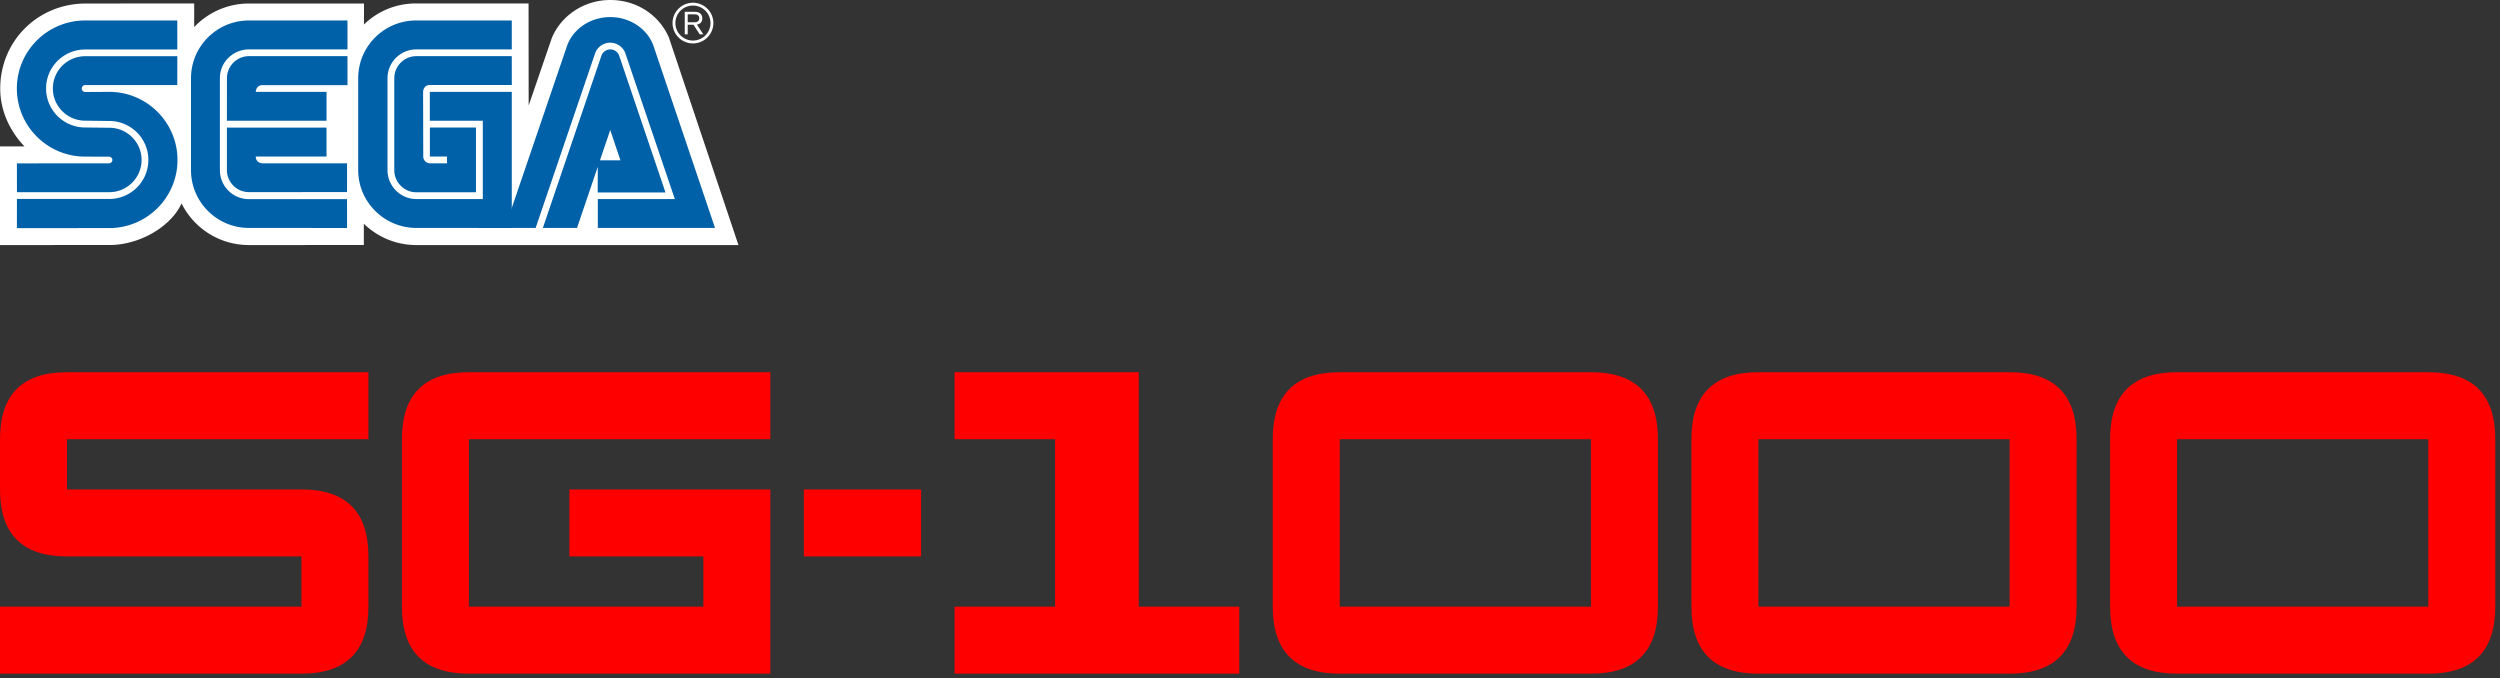 <svg width="468" height="127" xmlns="http://www.w3.org/2000/svg"><rect width="100%" height="100%" fill="#333333" stroke="none"/><g fill-rule="nonzero" fill="none"><g fill="red"><path d="M0 91.624v-9.405c0-8.36 4.18-12.54 12.54-12.54h56.43v12.54H12.54v9.405h43.89c8.36 0 12.54 4.18 12.54 12.54v9.405c0 8.36-4.18 12.54-12.54 12.54H0v-12.54h56.43v-9.405H12.54c-8.36 0-12.54-4.18-12.54-12.54zM75.24 113.569v-31.35c0-8.36 4.18-12.54 12.54-12.54h56.43v12.54H87.78v31.35h43.89v-9.405h-25.08v-12.54h37.62v34.485H87.78c-8.36 0-12.54-4.18-12.54-12.54zM150.48 104.164v-12.54h21.945v12.54zM178.695 126.109v-12.54h18.81v-31.35h-18.81v-12.54h34.485v43.89h18.81v12.54zM310.365 113.569c0 8.36-4.18 12.54-12.54 12.54H250.8c-8.36 0-12.54-4.18-12.54-12.54v-31.35c0-8.36 4.18-12.54 12.54-12.54h47.025c8.36 0 12.54 4.18 12.54 12.54v31.35zm-12.54 0v-31.35H250.8v31.35h47.025zM388.74 113.569c0 8.36-4.18 12.54-12.54 12.54h-47.025c-8.36 0-12.54-4.18-12.54-12.54v-31.35c0-8.36 4.18-12.54 12.54-12.54H376.2c8.36 0 12.54 4.18 12.54 12.54v31.35zm-12.54 0v-31.35h-47.025v31.35H376.2zM467.115 113.569c0 8.36-4.18 12.54-12.54 12.54H407.55c-8.36 0-12.54-4.18-12.54-12.54v-31.35c0-8.36 4.18-12.54 12.54-12.54h47.025c8.36 0 12.54 4.18 12.54 12.54v31.35zm-12.54 0v-31.35H407.55v31.35h47.025z"/></g><path d="M68.11 41.884c2.538 2.465 6 3.989 9.816 3.989l60.314.007-13.026-38.86C123.434 2.89 119.261 0 114.248 0c-4.992 0-9.229 2.986-10.942 7.097l-4.342 12.658L98.947.654 77.884.644c-3.807 0-7.23 1.485-9.75 3.942L68.142.66H46.576c-4.017 0-7.67 1.713-10.225 4.405V.643L16.025.661C7.25.653.053 7.512.042 16.58c0 4.198 1.835 8.006 4.54 10.827L0 27.4v18.472l20.479-.004c5.754-.007 11.456-3.479 13.438-7.638l.06-.171a14.047 14.047 0 0 0 12.598 7.813l21.534-.004v-3.985" fill="#FFF"/><path d="m3.164 42.712 17.27-.018c7.065 0 12.79-5.708 12.79-12.742 0-7.047-5.725-12.756-12.79-12.756l-4.486.025a.644.644 0 0 1-.64-.647c0-.357.287-.647.64-.647l17.238.004.007-5.408H15.945c-3.335 0-6.048 2.709-6.048 6.037 0 3.332 2.712 6.03 6.048 6.03l4.506.06c4.048 0 7.324 3.264 7.324 7.292 0 4.03-3.276 7.303-7.324 7.303H3.17l-.007 5.467" fill="#0060A8"/><path d="M3.17 35.976h17.28c3.346 0 6.052-2.699 6.052-6.034 0-3.332-2.706-6.027-6.051-6.027l-4.506-.049c-4.042 0-7.32-3.268-7.32-7.306 0-4.027 3.278-7.296 7.32-7.296l17.248-.004-.007-5.428H15.948c-7.058 0-12.791 5.701-12.791 12.742 0 7.04 5.733 12.746 12.791 12.746l4.46.007c.34 0 .627.276.627.625a.626.626 0 0 1-.626.62l-17.245.013.007 5.39M46.614 37.28a5.423 5.423 0 0 1-5.45-5.437V14.592c0-2.933 2.453-5.346 5.45-5.346l18.433.004V3.832H46.614c-6 0-10.858 4.841-10.858 10.82v17.192c0 5.978 4.859 10.827 10.858 10.827l18.356.007-.004-5.405-18.352.007" fill="#0060A8"/><path d="M42.485 14.651a4.128 4.128 0 0 1 4.129-4.139h18.433v5.426H49.166c-1.273 0-1.29 1.262-1.29 1.262h13.25v5.4H42.477l.007-7.949M46.614 35.965a4.128 4.128 0 0 1-4.136-4.121v-7.957h18.647v5.412h-13.25c.018 1.272 1.29 1.279 1.29 1.279H64.97l-.004 5.38-18.352.007M77.965 37.266c-2.986 0-5.426-2.433-5.426-5.423V14.651a5.403 5.403 0 0 1 5.411-5.405h17.854V3.832H77.909c-5.996 0-10.855 4.841-10.855 10.82v17.192c0 5.978 4.9 10.827 10.896 10.827l17.854.007V17.2H80.461v5.4h9.92v14.666H77.966" fill="#0060A8"/><path d="M73.811 31.843c0 2.29 1.853 4.154 4.14 4.154h11.151V23.88h-8.628v5.419h3.202l.01 1.272H80.5a1.275 1.275 0 0 1-1.266-1.272l-.028-12.103s-.004-1.258 1.28-1.29H95.81l-.007-5.397-17.854.003a4.139 4.139 0 0 0-4.139 4.14v17.191M112.58 10.432a1.766 1.766 0 0 1 3.335 0l8.667 25.603h-12.69l.013-6.023h4.241l-1.91-5.674-6.218 18.335h-6.397l10.96-32.241" fill="#0060A8"/><path d="M126.33 37.266h-14.417v5.407h21.94L122.441 8.914c-1-3.293-4.296-5.715-8.198-5.715-3.908 0-7.194 2.412-8.201 5.702L94.528 42.674h5.743l11.18-32.83a3.011 3.011 0 0 1 2.783-1.852c1.252 0 2.328.766 2.786 1.846l9.31 27.428" fill="#0060A8"/><path d="M129.717 8.128a3.812 3.812 0 0 0 2.703-1.115 3.79 3.79 0 0 0 0-5.387 3.824 3.824 0 0 0-2.703-1.111c-2.1 0-3.817 1.702-3.817 3.8 0 1.02.398 1.975 1.125 2.698a3.79 3.79 0 0 0 2.692 1.115m-3.279-3.814c0-.87.336-1.695.961-2.314a3.267 3.267 0 0 1 2.318-.954 3.275 3.275 0 0 1 3.29 3.268 3.285 3.285 0 0 1-3.29 3.275c-.87 0-1.696-.339-2.318-.958a3.224 3.224 0 0 1-.96-2.317z" fill="#FFF"/><path d="M128.738 4.636v1.796h-.552V2.21h1.57c.59.006.937.006 1.265.254.318.235.451.588.451.98 0 .986-.803 1.115-1.007 1.157l1.189 1.831h-.668l-1.157-1.796h-1.09m0-.465h1.121c.18 0 .347 0 .515-.042.391-.095.53-.374.53-.682 0-.112-.01-.395-.251-.59-.22-.186-.5-.179-.825-.179h-1.09v1.493z" fill="#FFF"/></g></svg>